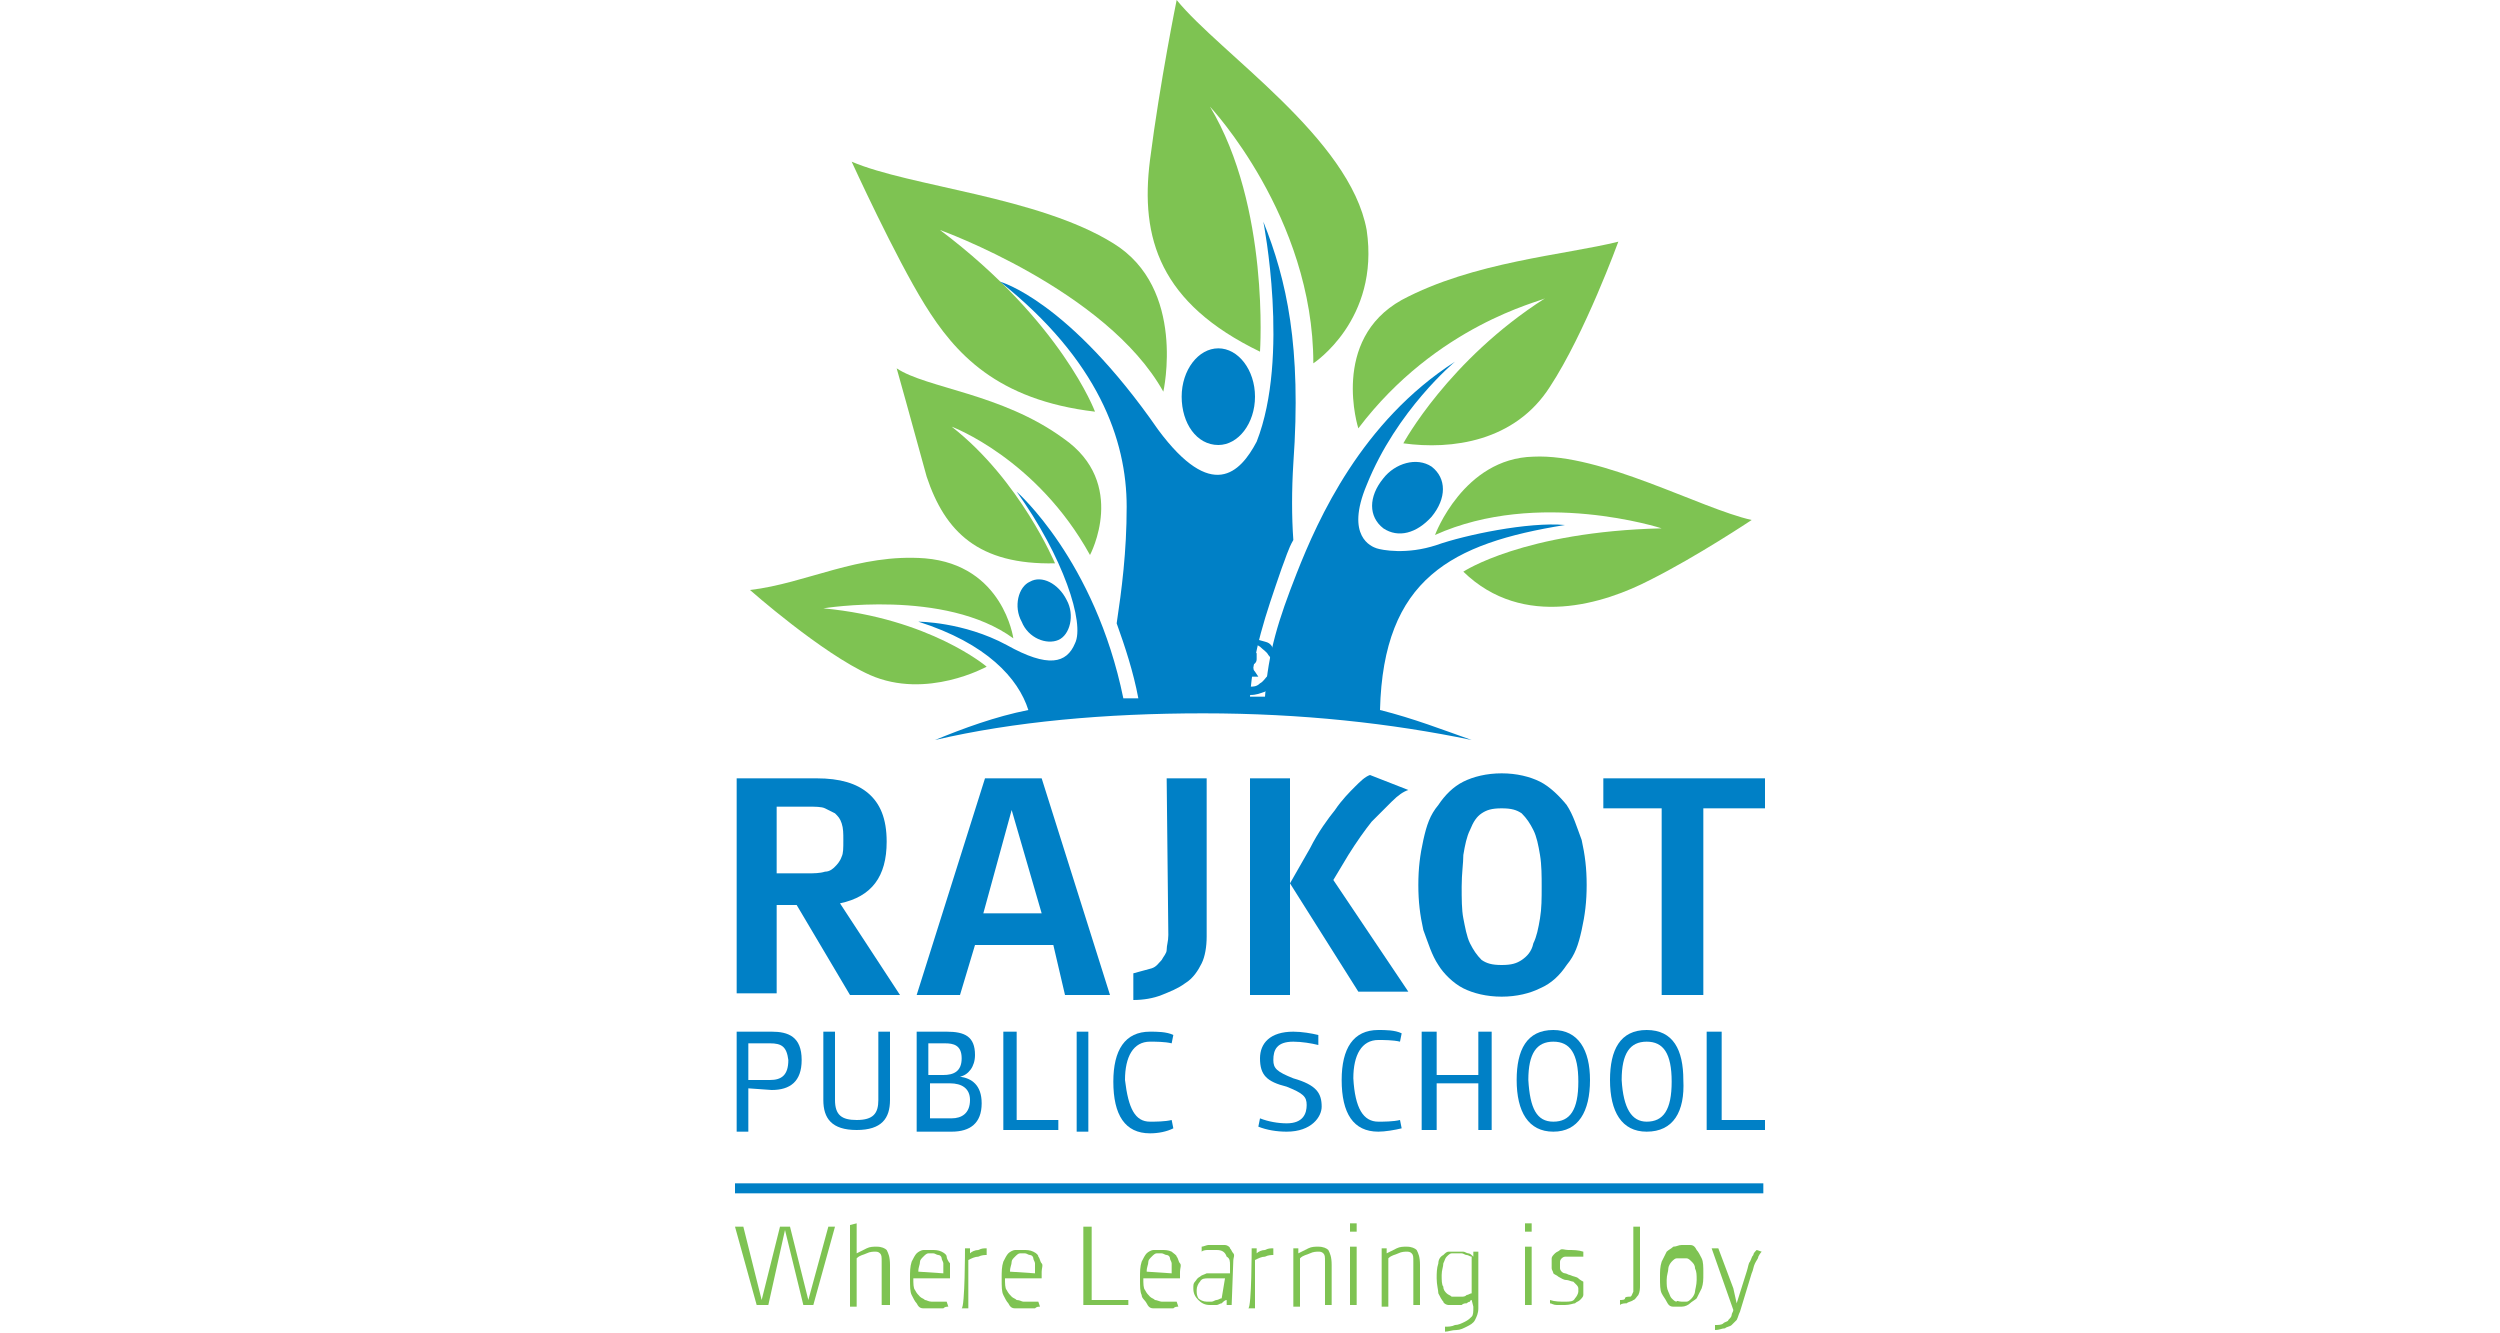 <?xml version="1.0" encoding="utf-8"?>
<!-- Generator: Adobe Illustrator 19.2.1, SVG Export Plug-In . SVG Version: 6.00 Build 0)  -->
<svg version="1.1" id="Layer_1" xmlns="http://www.w3.org/2000/svg" xmlns:xlink="http://www.w3.org/1999/xlink" x="0px" y="0px"
	 width="150px" height="80px" viewBox="0 0 150 80" style="enable-background:new 0 0 150 80;" xml:space="preserve">
<style type="text/css">
	.st0{fill:#7EC352;}
	.st1{fill:#0080C6;}
</style>
<g>
	<g>
		<polygon class="st0" points="47.1,73.8 46.1,78.3 45.4,78.3 44.1,73.6 44.6,73.6 45.7,78 46.8,73.6 47.4,73.6 48.5,78 49.7,73.6 
			50.1,73.6 48.8,78.3 48.2,78.3 		"/>
		<path class="st0" d="M52.9,78.3v-2.6c0-0.3,0-0.4-0.1-0.5c-0.1-0.1-0.2-0.1-0.3-0.1c-0.1,0-0.3,0-0.5,0.1
			c-0.2,0.1-0.4,0.1-0.6,0.3v2.9h-0.4v-4.9l0.4-0.1v1.8c0.2-0.1,0.4-0.2,0.6-0.3c0.2-0.1,0.4-0.1,0.6-0.1c0.3,0,0.5,0.1,0.6,0.2
			c0.1,0.2,0.2,0.4,0.2,0.9v2.4H52.9L52.9,78.3z"/>
		<path class="st0" d="M55.9,78.1c0.1,0,0.2,0,0.3,0s0.2,0,0.3,0c0.1,0,0.2,0,0.3,0l0.1,0.3c-0.1,0-0.2,0-0.3,0.1
			c-0.1,0-0.2,0-0.3,0s-0.3,0-0.4,0c-0.2,0-0.3,0-0.5,0c-0.2,0-0.3-0.1-0.4-0.3c-0.1-0.1-0.2-0.3-0.3-0.5s-0.1-0.5-0.1-1
			c0-0.4,0-0.7,0.1-1c0.1-0.2,0.2-0.4,0.3-0.5c0.1-0.1,0.3-0.2,0.4-0.2c0.2,0,0.3,0,0.5,0s0.4,0,0.6,0.1s0.3,0.2,0.3,0.3
			s0.1,0.3,0.2,0.4c0,0.2,0,0.3,0,0.5v0.4h-2.2c0,0.3,0,0.6,0.1,0.7c0.1,0.2,0.2,0.3,0.3,0.4c0.1,0.1,0.2,0.1,0.3,0.2
			C55.6,78,55.7,78.1,55.9,78.1 M56.6,76.4v-0.2c0-0.1,0-0.3,0-0.4c0-0.1-0.1-0.2-0.1-0.3c0-0.1-0.1-0.2-0.2-0.2
			c-0.1,0-0.2-0.1-0.3-0.1c-0.1,0-0.2,0-0.3,0c-0.1,0-0.2,0.1-0.3,0.2c-0.1,0.1-0.2,0.2-0.2,0.3c0,0.2-0.1,0.3-0.1,0.6L56.6,76.4
			L56.6,76.4z"/>
		<path class="st0" d="M57.9,74.9h0.3v0.3c0.1-0.1,0.3-0.2,0.5-0.2c0.2-0.1,0.3-0.1,0.5-0.1v0.4c-0.1,0-0.3,0-0.5,0.1
			c-0.2,0-0.4,0.1-0.6,0.2v2.9h-0.4C57.9,78.4,57.9,74.9,57.9,74.9z"/>
		<path class="st0" d="M61.4,78.1c0.1,0,0.2,0,0.3,0c0.1,0,0.2,0,0.3,0c0.1,0,0.2,0,0.3,0l0.1,0.3c-0.1,0-0.2,0-0.3,0.1
			c-0.1,0-0.2,0-0.3,0s-0.3,0-0.4,0c-0.2,0-0.3,0-0.5,0c-0.2,0-0.3-0.1-0.4-0.3c-0.1-0.1-0.2-0.3-0.3-0.5c-0.1-0.2-0.1-0.5-0.1-1
			c0-0.4,0-0.7,0.1-1c0.1-0.2,0.2-0.4,0.3-0.5c0.1-0.1,0.3-0.2,0.4-0.2c0.2,0,0.3,0,0.5,0c0.2,0,0.4,0,0.6,0.1
			c0.2,0.1,0.3,0.2,0.3,0.3c0.1,0.1,0.1,0.3,0.2,0.4c0.1,0.1,0,0.3,0,0.5v0.4h-2.2c0,0.3,0,0.6,0.1,0.7c0.1,0.2,0.2,0.3,0.3,0.4
			c0.1,0.1,0.2,0.1,0.3,0.2C61.2,78,61.3,78.1,61.4,78.1 M62.1,76.4v-0.2c0-0.1,0-0.3,0-0.4c0-0.1-0.1-0.2-0.1-0.3
			c0-0.1-0.1-0.2-0.2-0.2c-0.1,0-0.2-0.1-0.3-0.1s-0.2,0-0.3,0c-0.1,0-0.2,0.1-0.3,0.2c-0.1,0.1-0.2,0.2-0.2,0.3
			c0,0.2-0.1,0.3-0.1,0.6L62.1,76.4L62.1,76.4z"/>
		<polygon class="st0" points="65.5,78 67.7,78 67.7,78.3 65,78.3 65,73.6 65.5,73.6 		"/>
		<path class="st0" d="M69.7,78.1c0.1,0,0.2,0,0.3,0c0.1,0,0.2,0,0.3,0s0.2,0,0.3,0l0.1,0.3c-0.1,0-0.2,0-0.3,0.1
			c-0.1,0-0.2,0-0.3,0s-0.3,0-0.4,0c-0.2,0-0.3,0-0.5,0s-0.3-0.1-0.4-0.3c-0.1-0.2-0.3-0.3-0.3-0.5c-0.1-0.2-0.1-0.5-0.1-1
			c0-0.4,0-0.7,0.1-1c0.1-0.2,0.2-0.4,0.3-0.5c0.1-0.1,0.3-0.2,0.4-0.2c0.2,0,0.3,0,0.5,0c0.2,0,0.4,0,0.6,0.1
			c0.1,0.1,0.3,0.2,0.3,0.3c0.1,0.1,0.1,0.3,0.2,0.4c0.1,0.1,0,0.3,0,0.5v0.4h-2.2c0,0.3,0,0.6,0.1,0.7c0.1,0.2,0.2,0.3,0.3,0.4
			c0.1,0.1,0.2,0.1,0.3,0.2C69.4,78,69.6,78.1,69.7,78.1 M70.3,76.4v-0.2c0-0.1,0-0.3,0-0.4c0-0.1-0.1-0.2-0.1-0.3
			c0-0.1-0.1-0.2-0.2-0.2c-0.1,0-0.2-0.1-0.3-0.1c-0.1,0-0.2,0-0.3,0c-0.1,0-0.2,0.1-0.3,0.2c-0.1,0.1-0.2,0.2-0.2,0.3
			c0,0.2-0.1,0.3-0.1,0.6L70.3,76.4L70.3,76.4z"/>
		<path class="st0" d="M73.9,78.3h-0.3V78c-0.1,0-0.2,0.1-0.3,0.2c-0.1,0-0.2,0.1-0.3,0.1c-0.1,0-0.3,0-0.4,0
			c-0.3,0-0.5-0.1-0.7-0.3c-0.2-0.2-0.3-0.4-0.3-0.7c0-0.2,0-0.3,0.1-0.4c0.1-0.1,0.1-0.2,0.3-0.3c0.1-0.1,0.2-0.1,0.4-0.2
			c0.1,0,0.3,0,0.5,0c0.1,0,0.2,0,0.3,0c0.1,0,0.2,0,0.3,0c0.1,0,0.2,0,0.3,0v-0.5c0-0.2,0-0.4-0.2-0.5C73.5,75.1,73.3,75,73,75
			c-0.2,0-0.3,0-0.5,0c-0.1,0-0.3,0-0.4,0.1v-0.3c0.1,0,0.3-0.1,0.4-0.1c0.2,0,0.3,0,0.5,0s0.4,0,0.5,0c0.1,0,0.3,0.1,0.3,0.2
			c0.1,0.1,0.1,0.2,0.2,0.3c0.1,0.1,0,0.3,0,0.4L73.9,78.3L73.9,78.3z M73.5,76.7h-1c-0.2,0-0.4,0-0.5,0.2c-0.1,0.1-0.2,0.3-0.2,0.5
			s0,0.3,0.1,0.5c0.1,0.1,0.3,0.2,0.5,0.2c0.1,0,0.2,0,0.3,0c0.1,0,0.2-0.1,0.3-0.1c0.1,0,0.2-0.1,0.3-0.1L73.5,76.7L73.5,76.7
			L73.5,76.7z"/>
		<path class="st0" d="M75.1,74.9h0.3v0.3c0.1-0.1,0.3-0.2,0.5-0.2c0.2-0.1,0.3-0.1,0.5-0.1v0.4c-0.1,0-0.3,0-0.5,0.1
			c-0.2,0-0.4,0.1-0.6,0.2v2.9h-0.4C75.1,78.4,75.1,74.9,75.1,74.9z"/>
		<path class="st0" d="M79.5,78.3v-2.6c0-0.3,0-0.4-0.1-0.5c-0.1-0.1-0.2-0.1-0.3-0.1s-0.3,0-0.5,0.1c-0.2,0.1-0.4,0.1-0.6,0.3v2.9
			h-0.4v-3.5h0.3v0.3c0.2-0.1,0.4-0.2,0.6-0.3s0.4-0.1,0.6-0.1c0.3,0,0.5,0.1,0.6,0.2c0.1,0.2,0.2,0.4,0.2,0.9v2.4H79.5L79.5,78.3z"
			/>
		<path class="st0" d="M81,73.9v-0.5h0.4v0.5H81z M81,78.3v-3.5h0.4v3.5H81z"/>
		<path class="st0" d="M84.8,78.3v-2.6c0-0.3,0-0.4-0.1-0.5c-0.1-0.1-0.2-0.1-0.3-0.1c-0.1,0-0.3,0-0.5,0.1
			c-0.2,0.1-0.4,0.1-0.6,0.3v2.9h-0.4v-3.5h0.3v0.3c0.2-0.1,0.4-0.2,0.6-0.3s0.4-0.1,0.6-0.1c0.3,0,0.5,0.1,0.6,0.2
			c0.1,0.2,0.2,0.4,0.2,0.9v2.4H84.8L84.8,78.3z"/>
		<path class="st0" d="M88.3,78c0,0-0.1,0-0.1,0.1c0,0-0.1,0-0.2,0.1c-0.1,0-0.2,0-0.3,0.1c-0.1,0-0.2,0-0.3,0c-0.2,0-0.3,0-0.5,0
			c-0.1,0-0.3-0.1-0.3-0.2c-0.1-0.1-0.2-0.3-0.3-0.5c0-0.2-0.1-0.5-0.1-0.9c0-0.3,0-0.6,0.1-0.9c0-0.2,0.1-0.4,0.3-0.5
			c0.1-0.1,0.2-0.2,0.3-0.2s0.3,0,0.5,0c0.1,0,0.3,0,0.4,0s0.2,0.1,0.3,0.1c0.1,0,0.2,0.1,0.3,0.2v-0.3h0.3v3.4
			c0,0.3-0.1,0.5-0.2,0.7c-0.1,0.2-0.3,0.3-0.5,0.4c-0.2,0.1-0.4,0.2-0.6,0.2c-0.3,0-0.5,0.1-0.7,0.1v-0.3c0.2,0,0.4,0,0.6-0.1
			c0.2,0,0.4-0.1,0.6-0.2c0.2-0.1,0.3-0.2,0.4-0.3c0.1-0.1,0.1-0.3,0.1-0.6L88.3,78L88.3,78z M88.3,75.4c-0.1,0-0.2-0.1-0.3-0.1
			c-0.1,0-0.2-0.1-0.3-0.1c-0.1,0-0.2,0-0.3,0c-0.1,0-0.2,0-0.3,0c-0.1,0-0.2,0.1-0.3,0.2s-0.1,0.2-0.2,0.4c0,0.2-0.1,0.4-0.1,0.7
			s0,0.6,0.1,0.7c0,0.2,0.1,0.3,0.2,0.4c0.1,0.1,0.2,0.1,0.3,0.2c0.1,0,0.2,0,0.3,0c0.1,0,0.2,0,0.3,0s0.2,0,0.3-0.1
			c0.1,0,0.2-0.1,0.3-0.1V75.4z"/>
		<path class="st0" d="M91.5,73.9v-0.5h0.4v0.5H91.5z M91.5,78.3v-3.5h0.4v3.5H91.5z"/>
		<path class="st0" d="M95,77.4c0,0.1,0,0.3,0,0.3c0,0.1-0.1,0.2-0.2,0.3c-0.1,0.1-0.2,0.1-0.3,0.2c-0.1,0-0.3,0.1-0.6,0.1
			c-0.2,0-0.3,0-0.5,0s-0.3-0.1-0.4-0.1L93,78c0.3,0.1,0.6,0.1,0.9,0.1c0.3,0,0.5,0,0.6-0.2c0.1-0.1,0.2-0.3,0.2-0.4s0-0.2,0-0.2
			s0-0.1-0.1-0.2c-0.1-0.1-0.1-0.1-0.2-0.2c-0.1,0-0.3-0.1-0.4-0.1c-0.2,0-0.3-0.1-0.5-0.2c-0.1-0.1-0.2-0.1-0.3-0.2
			c0-0.1-0.1-0.2-0.1-0.3c0-0.1,0-0.2,0-0.3c0-0.1,0-0.2,0-0.3c0-0.1,0.1-0.2,0.2-0.3c0.1-0.1,0.2-0.1,0.3-0.2c0.1-0.1,0.3,0,0.5,0
			c0.3,0,0.6,0,0.9,0.1v0.3c-0.1,0-0.3,0-0.4,0c-0.2,0-0.3,0-0.4,0c-0.1,0-0.3,0-0.3,0c-0.1,0-0.2,0.1-0.2,0.1s-0.1,0.1-0.1,0.2
			c0,0.1,0,0.1,0,0.2c0,0.1,0,0.2,0,0.2s0,0.1,0.1,0.2c0,0,0.1,0.1,0.2,0.1c0.1,0,0.2,0.1,0.3,0.1c0.2,0.1,0.4,0.1,0.5,0.2
			c0.1,0.1,0.3,0.2,0.3,0.2C95,76.9,95,77,95,77.1S95,77.3,95,77.4"/>
		<path class="st0" d="M98.1,73.6h0.3v3.5c0,0.2,0,0.4-0.1,0.6c-0.1,0.1-0.2,0.3-0.3,0.3c-0.1,0.1-0.3,0.1-0.4,0.2
			c-0.1,0-0.3,0-0.4,0.1v-0.3c0.1,0,0.3,0,0.3-0.1s0.2-0.1,0.3-0.1c0.1,0,0.1-0.1,0.2-0.3c0-0.1,0-0.3,0-0.4v-3.5H98.1z"/>
		<path class="st0" d="M100.9,78.4c-0.2,0-0.3,0-0.5,0c-0.2,0-0.3-0.1-0.4-0.3c-0.1-0.2-0.2-0.3-0.3-0.5c-0.1-0.2-0.1-0.5-0.1-1
			c0-0.3,0-0.6,0.1-0.9c0.1-0.2,0.2-0.4,0.3-0.6c0.1-0.1,0.3-0.2,0.4-0.3c0.2,0,0.3-0.1,0.5-0.1s0.3,0,0.5,0s0.3,0.1,0.4,0.3
			c0.1,0.1,0.2,0.3,0.3,0.5c0.1,0.2,0.1,0.5,0.1,0.9s0,0.6-0.1,0.9c-0.1,0.2-0.2,0.4-0.3,0.6c-0.1,0.1-0.3,0.2-0.4,0.3
			C101.3,78.3,101.1,78.4,100.9,78.4 M100.9,78.1c0.1,0,0.2,0,0.3,0c0.1,0,0.2-0.1,0.3-0.2c0.1-0.1,0.2-0.3,0.2-0.4s0.1-0.4,0.1-0.7
			c0-0.3,0-0.5-0.1-0.7c0-0.2-0.1-0.3-0.2-0.4c-0.1-0.1-0.2-0.2-0.3-0.2s-0.2,0-0.3,0s-0.2,0-0.3,0c-0.1,0-0.2,0.1-0.3,0.2
			c-0.1,0.1-0.2,0.3-0.2,0.4c0,0.2-0.1,0.4-0.1,0.7c0,0.3,0,0.5,0.1,0.7c0.1,0.2,0.1,0.3,0.2,0.4c0.1,0.1,0.2,0.2,0.3,0.2
			C100.6,78,100.7,78.1,100.9,78.1z"/>
		<path class="st0" d="M104,77.3l0.2,0.9l0.6-1.9c0.1-0.3,0.1-0.5,0.2-0.6c0.1-0.2,0.1-0.3,0.2-0.4c0-0.1,0.1-0.2,0.2-0.3l0.3,0.1
			c0,0-0.1,0.1-0.2,0.3c0,0.1-0.1,0.2-0.2,0.4c-0.1,0.2-0.1,0.4-0.2,0.6l-0.7,2.3c-0.1,0.2-0.1,0.3-0.2,0.5
			c-0.1,0.1-0.2,0.2-0.3,0.3c-0.1,0.1-0.3,0.1-0.4,0.2c-0.2,0-0.3,0.1-0.6,0.1v-0.3c0.2,0,0.4,0,0.5-0.1c0.1-0.1,0.3-0.1,0.3-0.2
			c0.1-0.1,0.2-0.2,0.2-0.3s0.1-0.2,0.1-0.3l-1.3-3.7h0.4L104,77.3z"/>
	</g>
	<path class="st1" d="M47.8,54.3h-1.2v5.3h-2.4V46.7h4.8c1.4,0,2.4,0.3,3.1,0.9c0.7,0.6,1.1,1.5,1.1,2.9c0,2.1-0.9,3.3-2.8,3.7
		l3.6,5.5h-3L47.8,54.3z M50.6,50.4c0-0.4,0-0.7-0.1-1c-0.1-0.3-0.2-0.4-0.4-0.6c-0.2-0.1-0.4-0.2-0.6-0.3c-0.2-0.1-0.6-0.1-1-0.1
		h-1.9v4h1.9c0.3,0,0.7,0,1-0.1c0.3,0,0.5-0.2,0.6-0.3c0.1-0.1,0.3-0.3,0.4-0.6C50.6,51.2,50.6,50.9,50.6,50.4z"/>
	<path class="st1" d="M63.2,56.7h-4.7l-0.9,3h-2.6l4.1-13h3.4l4.1,13h-2.7L63.2,56.7z M59,54.8h3.5l-1.8-6.2L59,54.8z"/>
	<path class="st1" d="M70,46.7h2.4v9.5c0,0.6-0.1,1.2-0.3,1.6c-0.2,0.4-0.5,0.9-1,1.2c-0.4,0.3-0.9,0.5-1.4,0.7
		c-0.5,0.2-1.1,0.3-1.7,0.3L68,58.4c0.4-0.1,0.7-0.2,1.1-0.3c0.3-0.1,0.4-0.3,0.6-0.5c0.1-0.2,0.3-0.4,0.3-0.6
		c0-0.3,0.1-0.5,0.1-0.9L70,46.7L70,46.7z"/>
	<rect x="75" y="46.7" class="st1" width="2.4" height="13"/>
	<path class="st1" d="M84.5,47.4c-0.3,0.1-0.6,0.3-1,0.7c-0.3,0.3-0.6,0.6-1.2,1.2c-0.4,0.5-0.9,1.2-1.4,2l-0.9,1.5l4.5,6.7h-3
		l-4.1-6.5l1.2-2.1c0.5-1,1.1-1.8,1.5-2.3c0.4-0.6,0.9-1.1,1.2-1.4c0.3-0.3,0.6-0.6,0.9-0.7L84.5,47.4z"/>
	<path class="st1" d="M95.2,53.1c0,1-0.1,1.8-0.3,2.7c-0.2,0.9-0.4,1.5-0.9,2.1c-0.4,0.6-0.9,1.1-1.6,1.4c-0.6,0.3-1.4,0.5-2.3,0.5
		s-1.7-0.2-2.3-0.5c-0.6-0.3-1.2-0.9-1.5-1.4c-0.4-0.6-0.6-1.3-0.9-2.1c-0.2-0.9-0.3-1.7-0.3-2.7s0.1-1.8,0.3-2.7
		c0.2-0.9,0.4-1.5,0.9-2.1c0.4-0.6,0.9-1.1,1.5-1.4c0.6-0.3,1.4-0.5,2.3-0.5c0.9,0,1.7,0.2,2.3,0.5c0.6,0.3,1.2,0.9,1.6,1.4
		c0.4,0.6,0.6,1.3,0.9,2.1C95.1,51.3,95.2,52.1,95.2,53.1 M87.7,53.2c0,0.7,0,1.4,0.1,1.9s0.2,1.1,0.4,1.5c0.2,0.4,0.4,0.7,0.7,1
		c0.3,0.2,0.6,0.3,1.2,0.3s0.9-0.1,1.2-0.3c0.3-0.2,0.6-0.5,0.7-1c0.2-0.4,0.3-0.9,0.4-1.5c0.1-0.6,0.1-1.2,0.1-1.9
		c0-0.6,0-1.3-0.1-1.9c-0.1-0.6-0.2-1.1-0.4-1.5c-0.2-0.4-0.4-0.7-0.7-1c-0.3-0.2-0.6-0.3-1.2-0.3s-0.9,0.1-1.2,0.3
		c-0.3,0.2-0.5,0.5-0.7,1c-0.2,0.4-0.3,0.9-0.4,1.5C87.8,51.8,87.7,52.4,87.7,53.2z"/>
	<polygon class="st1" points="99.7,48.5 96.2,48.5 96.2,46.7 105.9,46.7 105.9,48.5 102.2,48.5 102.2,59.7 99.7,59.7 	"/>
	<path class="st1" d="M44.9,65.3v2.6h-0.7v-6h2.1c1,0,1.8,0.3,1.8,1.7c0,1.3-0.7,1.8-1.8,1.8L44.9,65.3L44.9,65.3z M46.2,62.6h-1.3
		v2.2h1.3c0.7,0,1.1-0.3,1.1-1.2C47.2,62.8,46.9,62.6,46.2,62.6z"/>
	<path class="st1" d="M53.4,61.9v4.1c0,1.1-0.5,1.8-2,1.8s-2-0.7-2-1.8v-4.1h0.7v4.1c0,0.9,0.4,1.2,1.3,1.2c1,0,1.3-0.4,1.3-1.2
		v-4.1C52.7,61.9,53.4,61.9,53.4,61.9z"/>
	<path class="st1" d="M58.9,66.2c0,1.2-0.7,1.7-1.8,1.7H55v-6h1.8c1.1,0,1.7,0.3,1.7,1.4c0,0.7-0.4,1.2-0.9,1.3
		C58.3,64.7,58.9,65.1,58.9,66.2 M56.7,62.6h-1v1.9h0.9c0.6,0,1.1-0.2,1.1-1C57.7,62.7,57.2,62.6,56.7,62.6z M57,65h-1.2v2.1h1.3
		c0.6,0,1.1-0.3,1.1-1.1C58.2,65.3,57.7,65,57,65z"/>
	<polygon class="st1" points="61,67.2 63.5,67.2 63.5,67.8 60.2,67.8 60.2,61.9 61,61.9 	"/>
	<rect x="64.6" y="61.9" class="st1" width="0.7" height="6"/>
	<path class="st1" d="M69,67.3c0.3,0,0.9,0,1.3-0.1l0.1,0.5C70,67.9,69.5,68,69,68c-1.5,0-2.2-1.1-2.2-3.1c0-1.9,0.7-3,2.2-3
		c0.4,0,1,0,1.4,0.2l-0.1,0.5c-0.4-0.1-1-0.1-1.3-0.1c-1,0-1.5,0.9-1.5,2.3C67.7,66.5,68.1,67.3,69,67.3"/>
	<path class="st1" d="M77.2,67.9c-0.6,0-1.2-0.1-1.7-0.3l0.1-0.5c0.5,0.2,1.1,0.3,1.6,0.3c1,0,1.2-0.6,1.2-1.1
		c0-0.5-0.2-0.7-1.2-1.1c-1.2-0.3-1.6-0.7-1.6-1.7c0-0.9,0.6-1.6,2-1.6c0.5,0,1.1,0.1,1.5,0.2v0.6c-0.4-0.1-1-0.2-1.5-0.2
		c-1,0-1.2,0.5-1.2,1.1c0,0.5,0.2,0.7,1.2,1.1c1.4,0.4,1.7,0.9,1.7,1.7C79.3,67,78.7,67.9,77.2,67.9"/>
	<path class="st1" d="M82.7,67.3c0.3,0,0.9,0,1.3-0.1l0.1,0.5c-0.4,0.1-1,0.2-1.4,0.2c-1.5,0-2.2-1.1-2.2-3.1c0-1.9,0.7-3,2.2-3
		c0.4,0,1,0,1.4,0.2l-0.1,0.5c-0.4-0.1-1-0.1-1.3-0.1c-1,0-1.5,0.9-1.5,2.3C81.3,66.5,81.8,67.3,82.7,67.3"/>
	<polygon class="st1" points="88.7,67.8 88.7,65 86.2,65 86.2,67.8 85.3,67.8 85.3,61.9 86.2,61.9 86.2,64.5 88.7,64.5 88.7,61.9 
		89.5,61.9 89.5,67.8 	"/>
	<path class="st1" d="M93.2,67.9c-1.5,0-2.2-1.2-2.2-3.1c0-1.8,0.6-3,2.2-3c1.5,0,2.2,1.2,2.2,3C95.4,66.7,94.7,67.9,93.2,67.9
		 M93.2,67.3c1,0,1.5-0.7,1.5-2.4c0-1.7-0.5-2.4-1.5-2.4c-1,0-1.5,0.7-1.5,2.3C91.8,66.5,92.2,67.3,93.2,67.3z"/>
	<path class="st1" d="M98.8,67.9c-1.5,0-2.2-1.2-2.2-3.1c0-1.8,0.6-3,2.2-3c1.6,0,2.2,1.2,2.2,3C101.1,66.7,100.4,67.9,98.8,67.9
		 M98.8,67.3c1,0,1.5-0.7,1.5-2.4c0-1.7-0.5-2.4-1.5-2.4s-1.5,0.7-1.5,2.3C97.4,66.5,97.9,67.3,98.8,67.3z"/>
	<polygon class="st1" points="103.3,67.2 105.9,67.2 105.9,67.8 102.4,67.8 102.4,61.9 103.3,61.9 	"/>
	<path class="st0" d="M45,35.4c0,0,4.3,3.8,7.2,5.1c3.4,1.5,7-0.5,7-0.5s-3.4-2.9-9.8-3.5c0,0,7.3-1.2,11.4,1.8c0,0-0.6-4.4-5.3-4.8
		C51.5,33.2,48.4,35,45,35.4"/>
	<path class="st0" d="M53.8,22.1c0,0,0.9,3.2,1.8,6.5c1.1,3.3,3.1,5.3,7.7,5.2c0,0-2.1-5-6.2-8.2c0,0,5.1,1.9,8.3,7.7
		c0,0,2.3-4.3-1.6-7C60.1,23.6,55.6,23.3,53.8,22.1"/>
	<path class="st0" d="M51.1,9.7c0,0,2.6,5.7,4.4,8.6c1.8,2.9,4.3,5.7,10.2,6.4c0,0-2-5.4-9.3-10.9c0,0,10,3.6,13.4,9.7
		c0,0,1.4-6.2-3-8.9C62.3,11.8,54.6,11.2,51.1,9.7"/>
	<path class="st0" d="M70.6,0c0,0-1,4.9-1.6,9.6c-0.6,4.7,0.6,8.6,6.6,11.5c0,0,0.6-8.7-3-14.7c0,0,6.2,6.6,6.2,15.4
		c0,0,4-2.6,3.2-8C81,8.3,73.2,3.2,70.6,0"/>
	<path class="st0" d="M81.5,25.7c0,0-1.7-5.3,2.6-7.7c4.3-2.3,9.8-2.7,13-3.5c0,0-2,5.5-4.1,8.7c-2.1,3.3-5.9,3.8-8.8,3.4
		c0,0,2.7-5,8.5-8.7C92.4,18.1,86.2,19.5,81.5,25.7"/>
	<path class="st0" d="M86.1,32.1c0,0,1.7-4.6,5.9-4.7c4.1-0.2,10,3.1,13.1,3.8c0,0-3.3,2.2-6.1,3.6c-2.7,1.4-7.6,3-11.2-0.5
		c0,0,3.6-2.4,11.9-2.6C99.7,31.7,92.3,29.3,86.1,32.1"/>
	<path class="st1" d="M73.1,26.7c1.2,0,2.2-1.3,2.2-2.9s-1-2.9-2.2-2.9c-1.2,0-2.2,1.3-2.2,2.9S71.8,26.7,73.1,26.7"/>
	<path class="st1" d="M93.9,31.5c-2.2-0.2-6,0.6-7.7,1.2c-1.8,0.6-3.3,0.3-3.6,0.2c-0.3-0.1-1.9-0.7-0.6-3.8
		c1.8-4.5,5.3-7.4,5.3-7.4c-5.6,3.6-8.2,9.4-9.5,12.7c-1.1,2.8-1.7,4.7-1.9,7.4c-0.3,0-0.5,0-0.9,0c0.2-2.8,0.9-4.8,1.9-7.7
		c0.2-0.5,0.4-1.2,0.7-1.7c-0.1-1.4-0.1-3,0-4.6c0.5-7-0.4-11-1.8-14.5c0,0,1.6,8.1-0.4,13.2c-1,1.9-2.7,3.6-5.9-0.7
		c-5.4-7.8-9.5-8.9-9.5-8.9c5.9,4.7,7.6,9.5,7.6,13.5c0,2.7-0.3,5-0.6,7c0.5,1.4,1,2.9,1.3,4.5c-0.3,0-0.5,0-0.9,0
		c-1.7-8.3-6.4-12.4-6.4-12.4c2.8,3.9,4.1,7.9,3.5,9.1c-0.5,1.2-1.6,1.5-4.1,0.1c-2.6-1.4-5.3-1.4-5.3-1.4c4.1,1.3,6,3.4,6.6,5.3
		c-2,0.4-3.9,1.1-5.6,1.8c4.7-1.1,10.2-1.6,16.1-1.6c5.9,0,11.3,0.6,16.1,1.6c-1.7-0.6-3.5-1.3-5.5-1.8C83,34.7,87.1,32.6,93.9,31.5
		"/>
	<path class="st1" d="M63.5,38.4c0.7-0.3,1-1.5,0.5-2.4c-0.5-1-1.5-1.5-2.2-1.1c-0.7,0.3-1,1.5-0.5,2.4
		C61.7,38.3,62.8,38.7,63.5,38.4"/>
	<path class="st1" d="M83,28.7c-0.9,1.1-0.9,2.3,0,3c0.9,0.6,2,0.3,2.9-0.7c0.9-1.1,0.9-2.3,0-3C85,27.4,83.7,27.8,83,28.7"/>
	<rect x="44.1" y="71" class="st1" width="61.7" height="0.6"/>
</g>
<g>
	<path class="st1" d="M75,38.3c0.3,0,0.5,0.1,0.9,0.2s0.4,0.3,0.6,0.6c0.1,0.3,0.2,0.5,0.2,0.9s-0.1,0.5-0.2,0.9
		c-0.1,0.3-0.3,0.4-0.6,0.6c-0.3,0.1-0.5,0.2-0.9,0.2s-0.5-0.1-0.9-0.2s-0.4-0.3-0.6-0.6c-0.1-0.3-0.2-0.5-0.2-0.9s0.1-0.5,0.2-0.9
		c0.1-0.3,0.3-0.4,0.6-0.6C74.4,38.3,74.7,38.3,75,38.3z M75,38.6c-0.2,0-0.4,0-0.6,0.2c-0.2,0.1-0.3,0.3-0.5,0.5
		c-0.2,0.2-0.2,0.4-0.2,0.6s0,0.4,0.2,0.6c0.1,0.2,0.3,0.3,0.5,0.5c0.2,0.1,0.4,0.2,0.6,0.2s0.4,0,0.6-0.2c0.2-0.1,0.3-0.3,0.5-0.5
		c0.1-0.2,0.2-0.4,0.2-0.6s0-0.4-0.2-0.6c-0.1-0.2-0.3-0.3-0.5-0.5C75.3,38.6,75.2,38.6,75,38.6z M74.1,40.7v-1.8h0.3
		c0.3,0,0.5,0,0.5,0c0.1,0,0.2,0,0.3,0.1c0.1,0.1,0.1,0.1,0.2,0.2c0,0.1,0,0.2,0,0.3s0,0.2-0.1,0.3c-0.1,0.1-0.2,0.1-0.3,0.2h0.1
		l0.1,0.1c0,0,0,0.1,0.1,0.2l0.2,0.3h-0.4l-0.1-0.3c-0.1-0.2-0.2-0.3-0.2-0.3S74.8,40,74.7,40h-0.1v0.7H74.1L74.1,40.7z M74.6,39.8
		h0.1c0.2,0,0.3,0,0.3,0s0.1,0,0.1-0.1c0-0.1,0-0.1,0-0.1v-0.1c0,0,0,0-0.1-0.1c0,0-0.2,0-0.3,0h-0.1V39.8z"/>
</g>
</svg>
